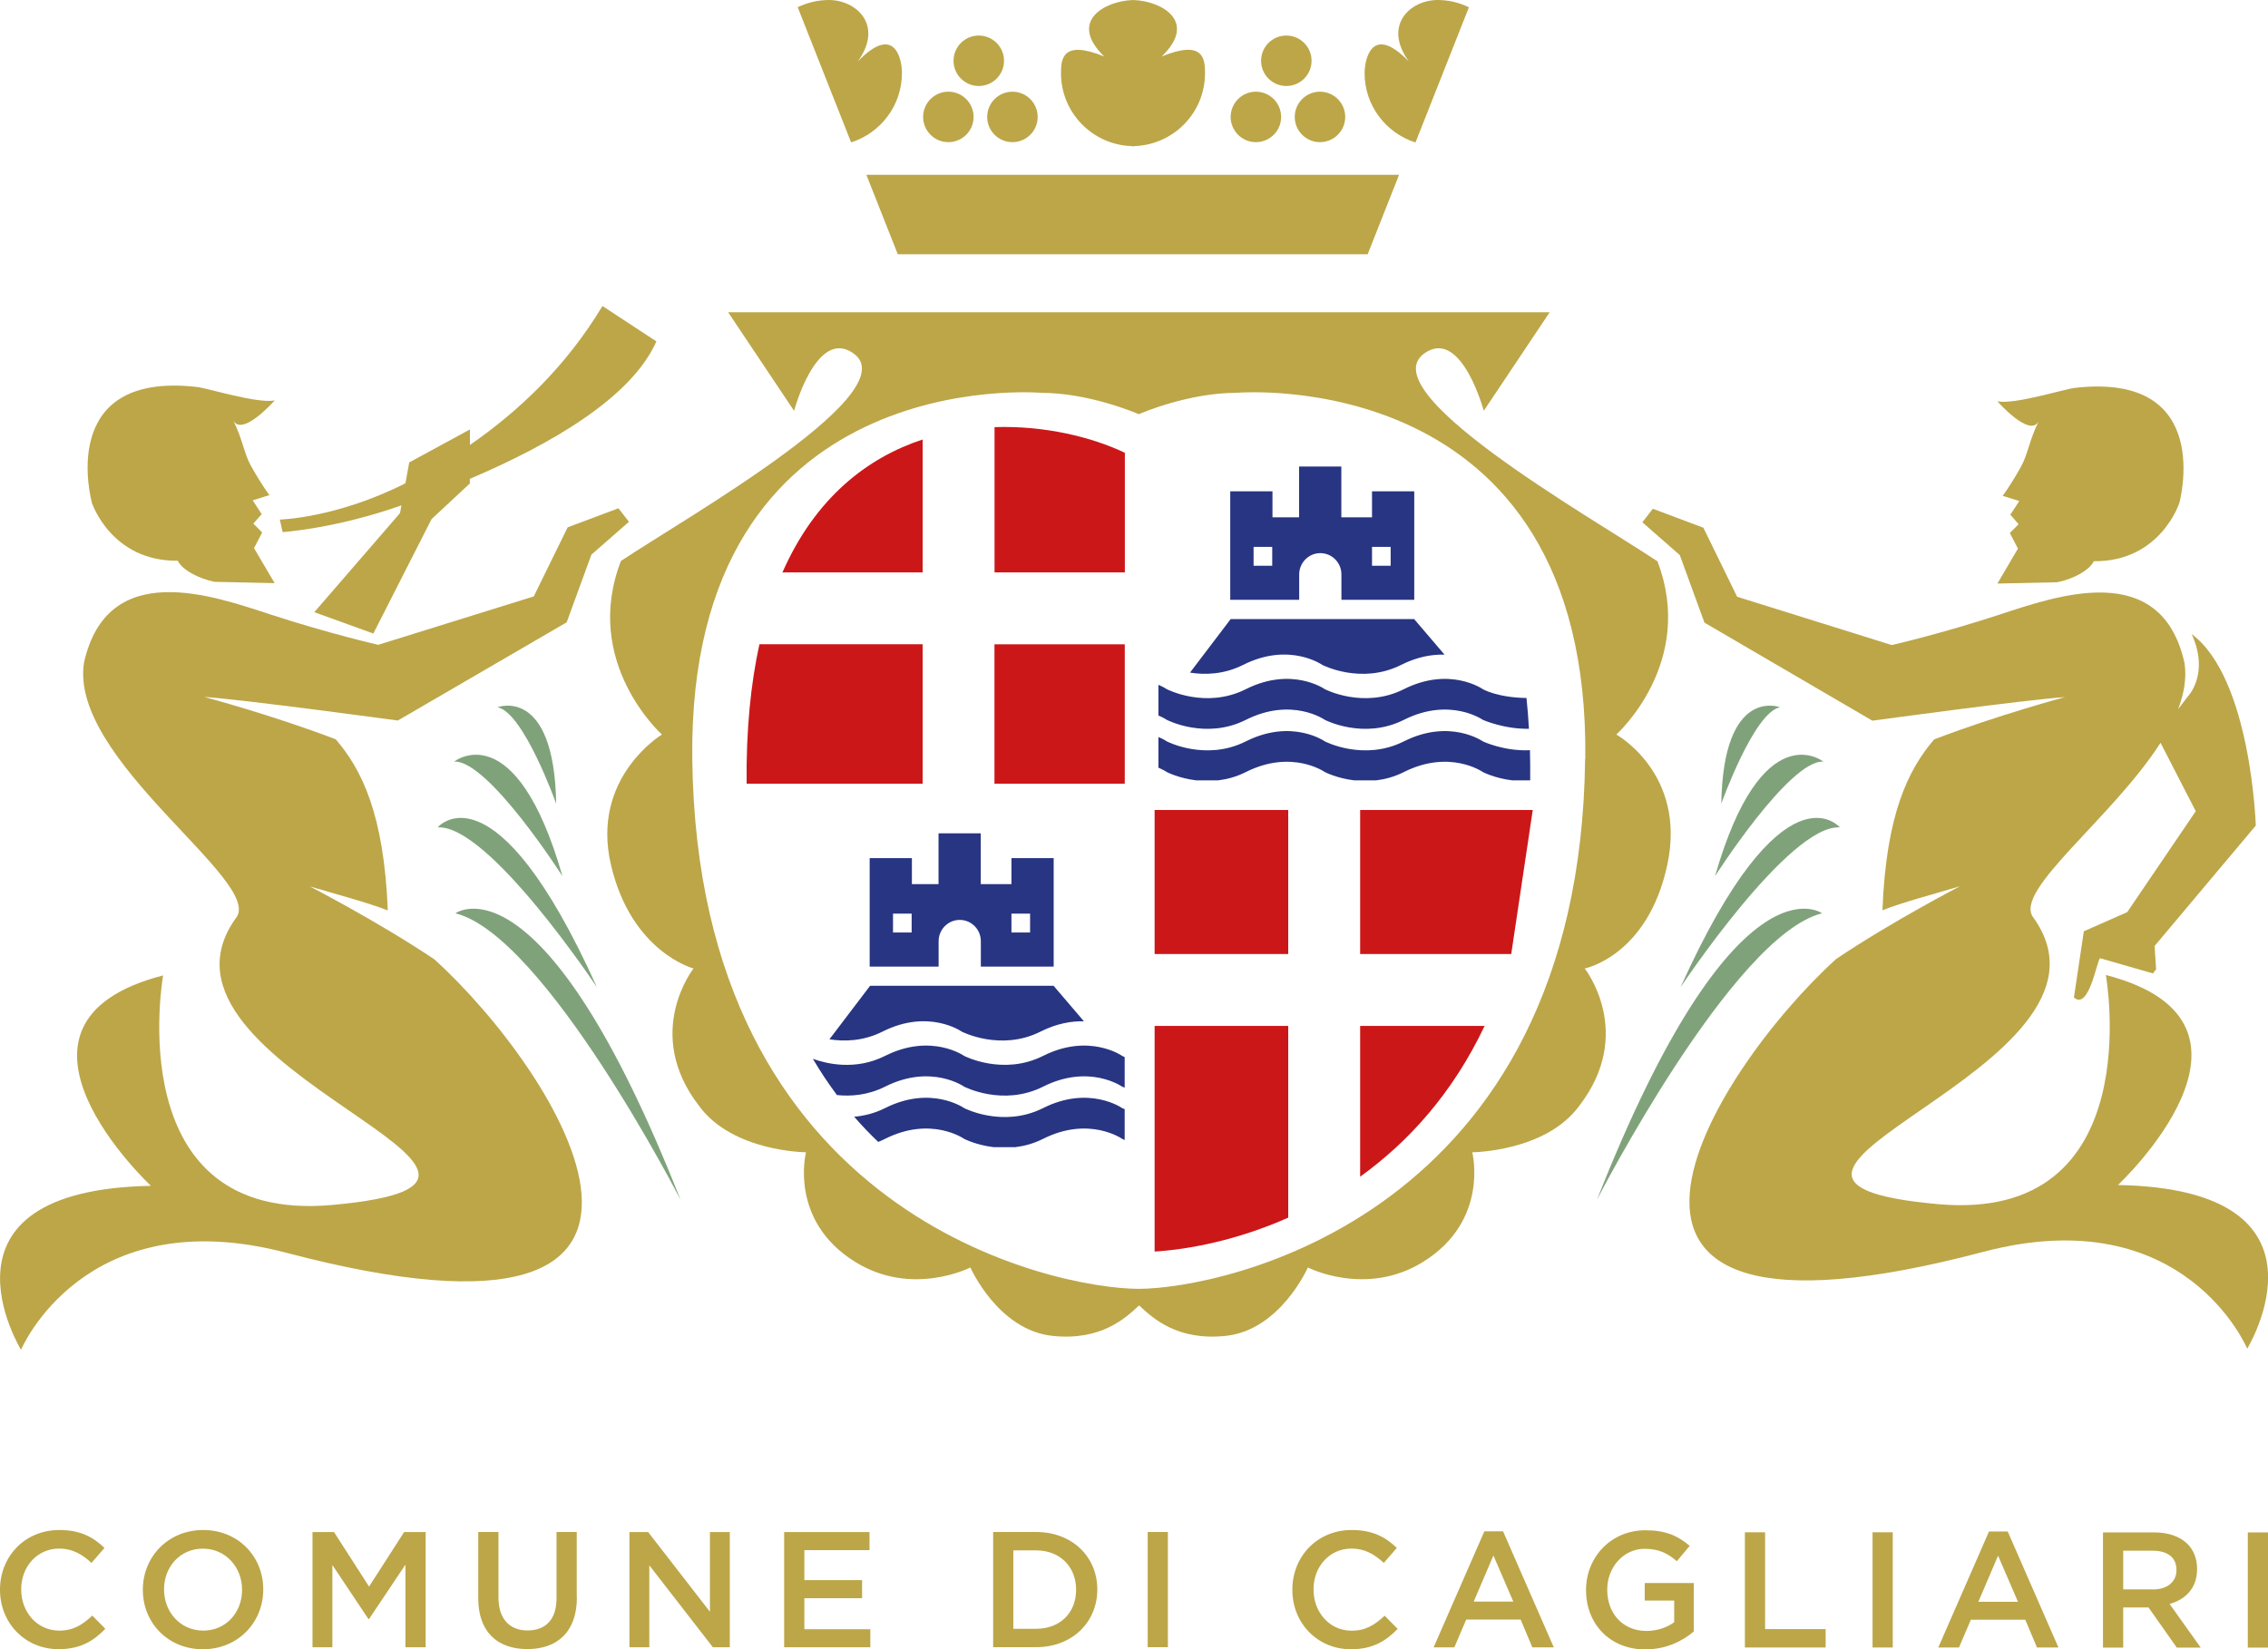 <?xml version="1.0" encoding="UTF-8"?><svg id="Livello_1" xmlns="http://www.w3.org/2000/svg" viewBox="0 0 275 200"><defs><style>.cls-1{fill:#283582;}.cls-1,.cls-2,.cls-3,.cls-4{stroke-width:0px;}.cls-2{fill:#cc1719;}.cls-3{fill:#bca648;}.cls-4{fill:#80a27b;}</style></defs><g id="Lettering"><path class="cls-3" d="m2.57,192.77v-.04c0-2.74,1.94-4.93,4.61-4.93,1.6,0,2.79.7,3.91,1.74l1.58-1.82c-1.34-1.28-2.89-2.17-5.47-2.17C2.97,185.55,0,188.8,0,192.77v.04c0,4.01,3.03,7.19,7.1,7.19,2.61,0,4.21-.96,5.67-2.47l-1.58-1.6c-1.2,1.12-2.29,1.82-4.01,1.82-2.67,0-4.61-2.24-4.61-4.97m26.78.04c0,2.72-1.94,4.93-4.71,4.93s-4.75-2.26-4.75-4.97v-.04c0-2.72,1.94-4.93,4.71-4.93s4.75,2.26,4.75,4.97v.04Zm2.57-.04v-.04c0-3.93-2.99-7.19-7.28-7.19s-7.32,3.29-7.32,7.23v.04c0,3.93,2.99,7.19,7.28,7.19s7.32-3.29,7.32-7.23m17.24,6.99h2.45v-13.97h-2.61l-4.25,6.61-4.25-6.61h-2.61v13.97h2.41v-9.98l4.37,6.55h.08l4.41-6.59v10.02Zm20.77-6.05v-7.93h-2.45v8.05c0,2.58-1.34,3.89-3.51,3.89s-3.53-1.4-3.53-3.99v-7.95h-2.45v8.05c0,4.05,2.31,6.15,5.95,6.15s6.01-2.09,6.01-6.27m16.49,6.05h2.05v-13.97h-2.41v9.66l-7.49-9.66h-2.27v13.97h2.41v-9.94l7.71,9.94Zm8.64,0h10.45v-2.19h-8v-3.76h7v-2.19h-7v-3.64h7.9v-2.19h-10.35v13.97Zm35.4-6.95c0,2.74-1.92,4.71-4.85,4.71h-2.76v-9.51h2.76c2.93,0,4.85,2.02,4.85,4.75v.04Zm2.57-.04v-.04c0-3.93-3.03-6.95-7.42-6.95h-5.21v13.97h5.21c4.39,0,7.42-3.05,7.42-6.99m6.11,6.99h2.45v-13.97h-2.45v13.97Zm20.11-6.99v-.04c0-2.74,1.93-4.93,4.61-4.93,1.6,0,2.79.7,3.91,1.74l1.58-1.82c-1.34-1.28-2.89-2.17-5.47-2.17-4.23,0-7.2,3.25-7.2,7.23v.04c0,4.01,3.03,7.19,7.1,7.19,2.61,0,4.21-.96,5.67-2.47l-1.58-1.6c-1.2,1.12-2.29,1.82-4.01,1.82-2.67,0-4.61-2.24-4.61-4.97m24.23,1.44h-4.81l2.39-5.59,2.41,5.59Zm2.31,5.55h2.59l-6.15-14.07h-2.27l-6.15,14.07h2.51l1.44-3.37h6.6l1.42,3.37Zm13.75.24c2.47,0,4.45-1,5.82-2.17v-5.87h-5.95v2.13h3.57v2.62c-.86.64-2.06,1.06-3.37,1.06-2.86,0-4.75-2.12-4.75-4.99v-.04c0-2.68,1.96-4.93,4.53-4.93,1.78,0,2.83.58,3.91,1.5l1.56-1.86c-1.43-1.22-2.93-1.89-5.37-1.89-4.21,0-7.2,3.31-7.2,7.23v.04c0,4.07,2.87,7.19,7.24,7.19m12.01-.24h9.8v-2.23h-7.34v-11.74h-2.45v13.97Zm15.49,0h2.45v-13.97h-2.45v13.97Zm17.64-5.55h-4.81l2.39-5.59,2.41,5.59Zm2.31,5.55h2.59l-6.15-14.07h-2.27l-6.15,14.07h2.51l1.44-3.37h6.6l1.42,3.37Zm14.03-7.05h-3.59v-4.69h3.57c1.82,0,2.89.82,2.89,2.32v.04c0,1.42-1.12,2.34-2.87,2.34m5.81,7.05l-3.77-5.29c1.95-.56,3.33-1.93,3.33-4.23v-.04c0-1.22-.42-2.26-1.16-3.01-.9-.88-2.27-1.4-4.03-1.4h-6.22v13.97h2.45v-4.87h3.07l3.43,4.87h2.89Zm8.16-13.97h-2.45v13.97h2.45v-13.97Z"/></g><g id="Stemma_araldico"><path class="cls-3" d="m79.6,41.41l-6.55-4.3c-4.44,7.4-10.27,12.84-16.07,16.85v-1.88l-7.36,4-.46,2.53c-8.39,4.24-15.23,4.4-15.23,4.4l.34,1.52s6.42-.42,14.4-3.24l-.17.94-10.39,12.01,7.16,2.59,7.06-13.88,4.64-4.32v-.56c9.73-4.14,19.58-9.81,22.62-16.67"/><path class="cls-3" d="m11.13,60.95s2.33,7.14,10.42,7.05c.54,1.1,2.48,2.16,4.46,2.56l7.29.16-2.5-4.25.99-1.89-1.07-1.08,1.01-1.15-1.09-1.67,2.03-.64s-.79-.97-2.24-3.54c-.83-1.46-1.05-3.37-2.17-5.54,1.08,2.11,5.05-2.4,5.05-2.4-2.03.42-8.15-1.48-9.43-1.63-17.19-1.96-12.74,14.02-12.74,14.02"/><path class="cls-3" d="m76.26,63.28l-1.27-1.64-6.16,2.31-4.11,8.38-18.86,5.87s-5.99-1.37-13.03-3.67c-7.04-2.3-19.82-6.88-22.65,5.86-1.8,11.75,21.71,26.44,18.48,30.87-13.4,18.38,45.06,31.85,11.61,34.87-25.92,2.34-20.49-27.84-20.49-27.84-22.58,5.84-1.48,25.52-1.48,25.52-27.64.52-15.75,19.88-15.75,19.88,0,0,7.64-18.22,32.18-11.76,56.49,14.86,32.94-22.03,17.92-35.6-6.77-4.54-15.08-8.83-15.08-8.83,3.3.98,6.93,1.93,9.45,2.91-.46-11.64-3.14-17.07-6.31-20.75-7.68-2.94-15.95-5.14-15.95-5.14,4.49.28,23.48,2.86,23.48,2.86l20.47-11.91,3-8.21,4.56-3.99Z"/><path class="cls-3" d="m171.63,17.28l6.48-16.4C176.96.33,175.69,0,174.33,0c-3.34,0-6.69,3.06-3.5,7.46-4.55-4.71-5.37-.15-5.37,1.41,0,3.95,2.6,7.26,6.16,8.41"/><polygon class="cls-3" points="108.86 30.84 165.83 30.84 169.64 21.2 105.05 21.2 108.86 30.84"/><path class="cls-3" d="m109.37,8.87c0-1.56-.81-6.12-5.37-1.41,3.19-4.4-.16-7.46-3.5-7.46-1.36,0-2.63.33-3.78.87l6.48,16.4c3.57-1.15,6.16-4.46,6.16-8.41"/><path class="cls-3" d="m192.2,92.03c-.65,55.62-44.17,64.27-54.13,64.27s-53.48-8.65-54.13-64.27c-.56-48.15,42.3-44.39,42.3-44.39,5.72,0,11.35,2.38,11.84,2.59.48-.21,6.11-2.59,11.84-2.59,0,0,42.86-3.76,42.3,44.39m8.68-24c-7.93-5.3-35.84-21.06-27.77-25.44,4.22-2.29,6.78,7.23,6.78,7.23l7.99-11.95h-99.61l7.99,11.95s2.56-9.52,6.78-7.23c8.07,4.38-19.83,20.14-27.77,25.44-4.77,12.34,4.97,21.05,4.97,21.05,0,0-8.66,5.21-6.18,15.81,2.48,10.6,10.01,12.56,10.01,12.56,0,0-6.17,7.82.68,16.68,4.08,5.56,12.96,5.61,12.96,5.61,0,0-2.14,8.28,5.97,13.3,6.92,4.29,13.96.67,13.96.67,0,0,3.34,7.61,9.98,8.3,5.87.61,8.83-2.16,10.48-3.7,1.64,1.54,4.61,4.31,10.48,3.7,6.64-.69,9.98-8.3,9.98-8.3,0,0,7.03,3.62,13.96-.67,8.1-5.02,5.97-13.3,5.97-13.3,0,0,8.87-.05,12.96-5.61,6.85-8.86.68-16.68.68-16.68,0,0,7.63-1.49,10.01-12.56,2.38-11.07-6.18-15.81-6.18-15.81,0,0,9.73-8.72,4.97-21.05"/><path class="cls-3" d="m264.24,61.02s-2.31,7.13-10.36,7.04c-.54,1.1-2.46,2.16-4.44,2.55l-7.25.16,2.49-4.24-.98-1.89,1.06-1.07-1-1.15,1.08-1.66-2.02-.63s.79-.97,2.23-3.53c.82-1.46,1.05-3.36,2.16-5.53-1.07,2.1-5.02-2.4-5.02-2.4,2.02.42,8.11-1.48,9.38-1.63,17.1-1.96,12.67,14,12.67,14"/><path class="cls-3" d="m261.26,114.71l12.26-14.59s-.56-17.86-7.78-23.23c2.22,4.86-.46,7.57-.46,7.57l-1.18,1.54c.73-1.9,1.05-3.77.78-5.58-2.82-12.72-15.53-8.14-22.53-5.85-7,2.29-12.96,3.66-12.96,3.66l-18.76-5.86-4.09-8.37-6.13-2.3-1.27,1.64,4.54,3.98,2.99,8.19,20.36,11.89s18.89-2.58,23.36-2.86c0,0-8.23,2.2-15.87,5.13-3.15,3.68-5.82,9.09-6.27,20.72,2.5-.98,6.12-1.93,9.4-2.91,0,0-8.26,4.28-15,8.81-14.94,13.54-38.37,50.37,17.82,35.53,24.42-6.45,32.01,11.74,32.01,11.74,0,0,11.83-19.33-15.67-19.85,0,0,20.99-19.64-1.47-25.47,0,0,5.41,30.12-20.38,27.79-33.28-3.01,24.87-16.46,11.55-34.81-2.36-3.25,9.65-12.05,15.46-21.14l4.27,8.3-8.31,12.24-5.26,2.32-1.2,8.03c1.85,1.63,2.81-4.68,3.18-4.76l6.4,1.84.38-.5-.18-2.86Z"/></g><g id="palme"><path class="cls-4" d="m193.64,145.49s16.45-32.05,27.29-34.73c0,0-10.54-7.79-27.29,34.73"/><path class="cls-4" d="m203.77,119.73s13.13-19.77,19.31-19.39c0,0-6.86-8.24-19.31,19.39"/><path class="cls-4" d="m207.95,106.26s9-14.1,13.13-13.9c0,0-7.44-5.93-13.13,13.9"/><path class="cls-4" d="m208.71,97.47s3.95-11.09,7.12-11.7c0,0-6.87-2.65-7.12,11.7"/><path class="cls-4" d="m82.51,145.49s-16.45-32.05-27.29-34.73c0,0,10.54-7.79,27.29,34.73"/><path class="cls-4" d="m72.38,119.73s-13.13-19.77-19.31-19.39c0,0,6.86-8.24,19.31,19.39"/><path class="cls-4" d="m68.2,106.26s-9-14.1-13.13-13.9c0,0,7.44-5.93,13.13,13.9"/><path class="cls-4" d="m67.44,97.47s-3.95-11.09-7.12-11.7c0,0,6.87-2.65,7.12,11.7"/></g><path class="cls-1" d="m106.49,138.48c.28-.11.56-.23.83-.37,5.59-2.81,9.58,0,9.58,0,0,0,1.46.76,3.59,1.01h2.62c1.07-.13,2.22-.43,3.37-1.01,5.59-2.81,9.58,0,9.58,0,0,0,.11.06.31.14v-3.74c-.2-.08-.31-.13-.31-.13,0,0-3.99-2.81-9.58,0-4.87,2.45-9.58,0-9.58,0,0,0-3.99-2.81-9.58,0-1.29.65-2.57.95-3.75,1.05.94,1.09,1.92,2.1,2.91,3.05"/><path class="cls-1" d="m98.56,128.4c.92,1.57,1.9,3.03,2.92,4.4,1.68.18,3.74.03,5.84-1.02,5.59-2.81,9.58,0,9.58,0,0,0,4.71,2.45,9.58,0,5.59-2.81,9.58,0,9.58,0,0,0,.11.05.31.12v-3.7c-.2-.09-.31-.15-.31-.15,0,0-3.99-2.81-9.58,0-4.87,2.45-9.58,0-9.58,0,0,0-3.99-2.81-9.58,0-3.65,1.84-7.21.92-8.77.35"/><path class="cls-1" d="m105.5,119.55l-4.93,6.49c1.77.28,4.08.25,6.45-.94,5.59-2.81,9.58,0,9.58,0,0,0,4.71,2.45,9.58,0,1.99-1,3.77-1.28,5.25-1.24l-3.68-4.31h-22.25Z"/><path class="cls-1" d="m124.9,113.09h-2.26v-2.29h2.26v2.29Zm-14.36,0h-2.26v-2.29h2.26v2.29Zm17.22,4.13v-13.15h-5.12v3.15h-3.72v-6.16h-5.12v6.16h-3.23v-3.15h-5.12v13.15h8.36v-3.02h.01s-.01-.04-.01-.06c0-1.42,1.15-2.58,2.56-2.58s2.56,1.15,2.56,2.58c0,.02-.01.04-.01.06h.01v3.02h8.85Z"/><path class="cls-1" d="m185.5,90.98c-3.13.15-5.7-1.07-5.7-1.07,0,0-3.99-2.81-9.58,0-4.87,2.45-9.58,0-9.58,0,0,0-3.99-2.81-9.58,0-4.87,2.45-9.58,0-9.58,0,0,0-.37-.26-1.02-.53v3.72c.66.28,1.02.53,1.02.53,0,0,1.46.76,3.59,1.01h2.62c1.07-.13,2.22-.43,3.37-1.01,5.59-2.81,9.58,0,9.58,0,0,0,1.46.76,3.59,1.01h2.62c1.07-.13,2.22-.43,3.37-1.01,5.59-2.81,9.58,0,9.58,0,0,0,1.46.76,3.59,1.01h2.15c.01-1.26,0-2.47-.03-3.66"/><path class="cls-1" d="m185.39,88.38c-.07-1.28-.18-2.53-.3-3.73-3.58-.06-5.29-1.07-5.29-1.07,0,0-3.99-2.81-9.58,0-4.87,2.45-9.58,0-9.58,0,0,0-3.99-2.81-9.58,0-4.87,2.45-9.58,0-9.58,0,0,0-.37-.25-1.02-.53v3.72c.66.28,1.02.53,1.02.53,0,0,4.71,2.45,9.58,0,5.59-2.81,9.58,0,9.58,0,0,0,4.71,2.45,9.58,0,5.59-2.81,9.58,0,9.58,0,0,0,2.59,1.15,5.6,1.08"/><path class="cls-1" d="m175.15,79.39l-3.68-4.31h-22.25l-4.93,6.49c1.77.28,4.08.25,6.45-.94,5.59-2.81,9.58,0,9.58,0,0,0,4.71,2.45,9.58,0,1.99-1,3.77-1.28,5.25-1.24"/><path class="cls-1" d="m168.62,68.61h-2.26v-2.29h2.26v2.29Zm-14.36,0h-2.26v-2.29h2.26v2.29Zm17.22,4.13v-13.16h-5.12v3.16h-3.72v-6.16h-5.12v6.16h-3.23v-3.16h-5.12v13.16h8.36v-3.02h.01s-.01-.04-.01-.06c0-1.42,1.15-2.58,2.56-2.58s2.56,1.15,2.56,2.58c0,.02-.01.04-.01.06h.01v3.02h8.85Z"/><path class="cls-2" d="m120.58,95.04h15.8v-16.9h-15.8v16.9Zm-28.5-16.91c-1.05,4.8-1.62,10.39-1.55,16.91h21.34v-16.91h-19.79Zm19.79-24.83c-6.71,2.21-13.01,7.06-17,16.12h17v-16.12Zm24.52,16.12v-14.51c-3.97-1.89-9.71-3.32-15.8-3.11v17.62h15.8Z"/><path class="cls-2" d="m185.85,98.23h-20.93v17.47h18.32m-18.32,27c5.77-4.15,11.19-10.04,15.09-18.28h-15.09v18.28Zm-24.92-18.28v27.36c4.14-.25,10.03-1.37,16.2-4.11v-23.25h-16.2Zm16.2-26.19h-16.2v17.47h16.2v-17.47Z"/><g id="perle"><path class="cls-3" d="m163.11,14.18c0-1.69-1.37-3.06-3.06-3.06s-3.06,1.37-3.06,3.06,1.37,3.06,3.06,3.06,3.06-1.37,3.06-3.06"/><path class="cls-3" d="m159.03,7.37c0-1.69-1.37-3.06-3.06-3.06s-3.06,1.37-3.06,3.06,1.37,3.06,3.06,3.06,3.06-1.37,3.06-3.06"/><path class="cls-3" d="m152.28,11.12c-1.69,0-3.06,1.37-3.06,3.06s1.37,3.06,3.06,3.06,3.06-1.37,3.06-3.06-1.37-3.06-3.06-3.06"/><path class="cls-3" d="m146.11,8.87c0-1.62-.09-4.14-5.25-2.02,4.43-4.28-.07-6.71-3.34-6.84h0s-.09,0-.14,0c-.05,0-.09,0-.14,0h0c-3.27.14-7.77,2.57-3.34,6.85-5.16-2.13-5.25.4-5.25,2.02,0,4.8,3.82,8.69,8.59,8.84v.03s.09-.01.14-.01c.05,0,.09.01.14.01v-.03c4.77-.15,8.59-4.04,8.59-8.84"/><path class="cls-3" d="m125.82,14.18c0-1.69-1.37-3.06-3.06-3.06s-3.06,1.37-3.06,3.06,1.37,3.06,3.06,3.06,3.06-1.37,3.06-3.06"/><path class="cls-3" d="m121.74,7.37c0-1.69-1.37-3.06-3.06-3.06s-3.06,1.37-3.06,3.06,1.37,3.06,3.06,3.06,3.06-1.37,3.06-3.06"/><path class="cls-3" d="m114.99,11.12c-1.69,0-3.06,1.37-3.06,3.06s1.37,3.06,3.06,3.06,3.06-1.37,3.06-3.06-1.37-3.06-3.06-3.06"/></g></svg>